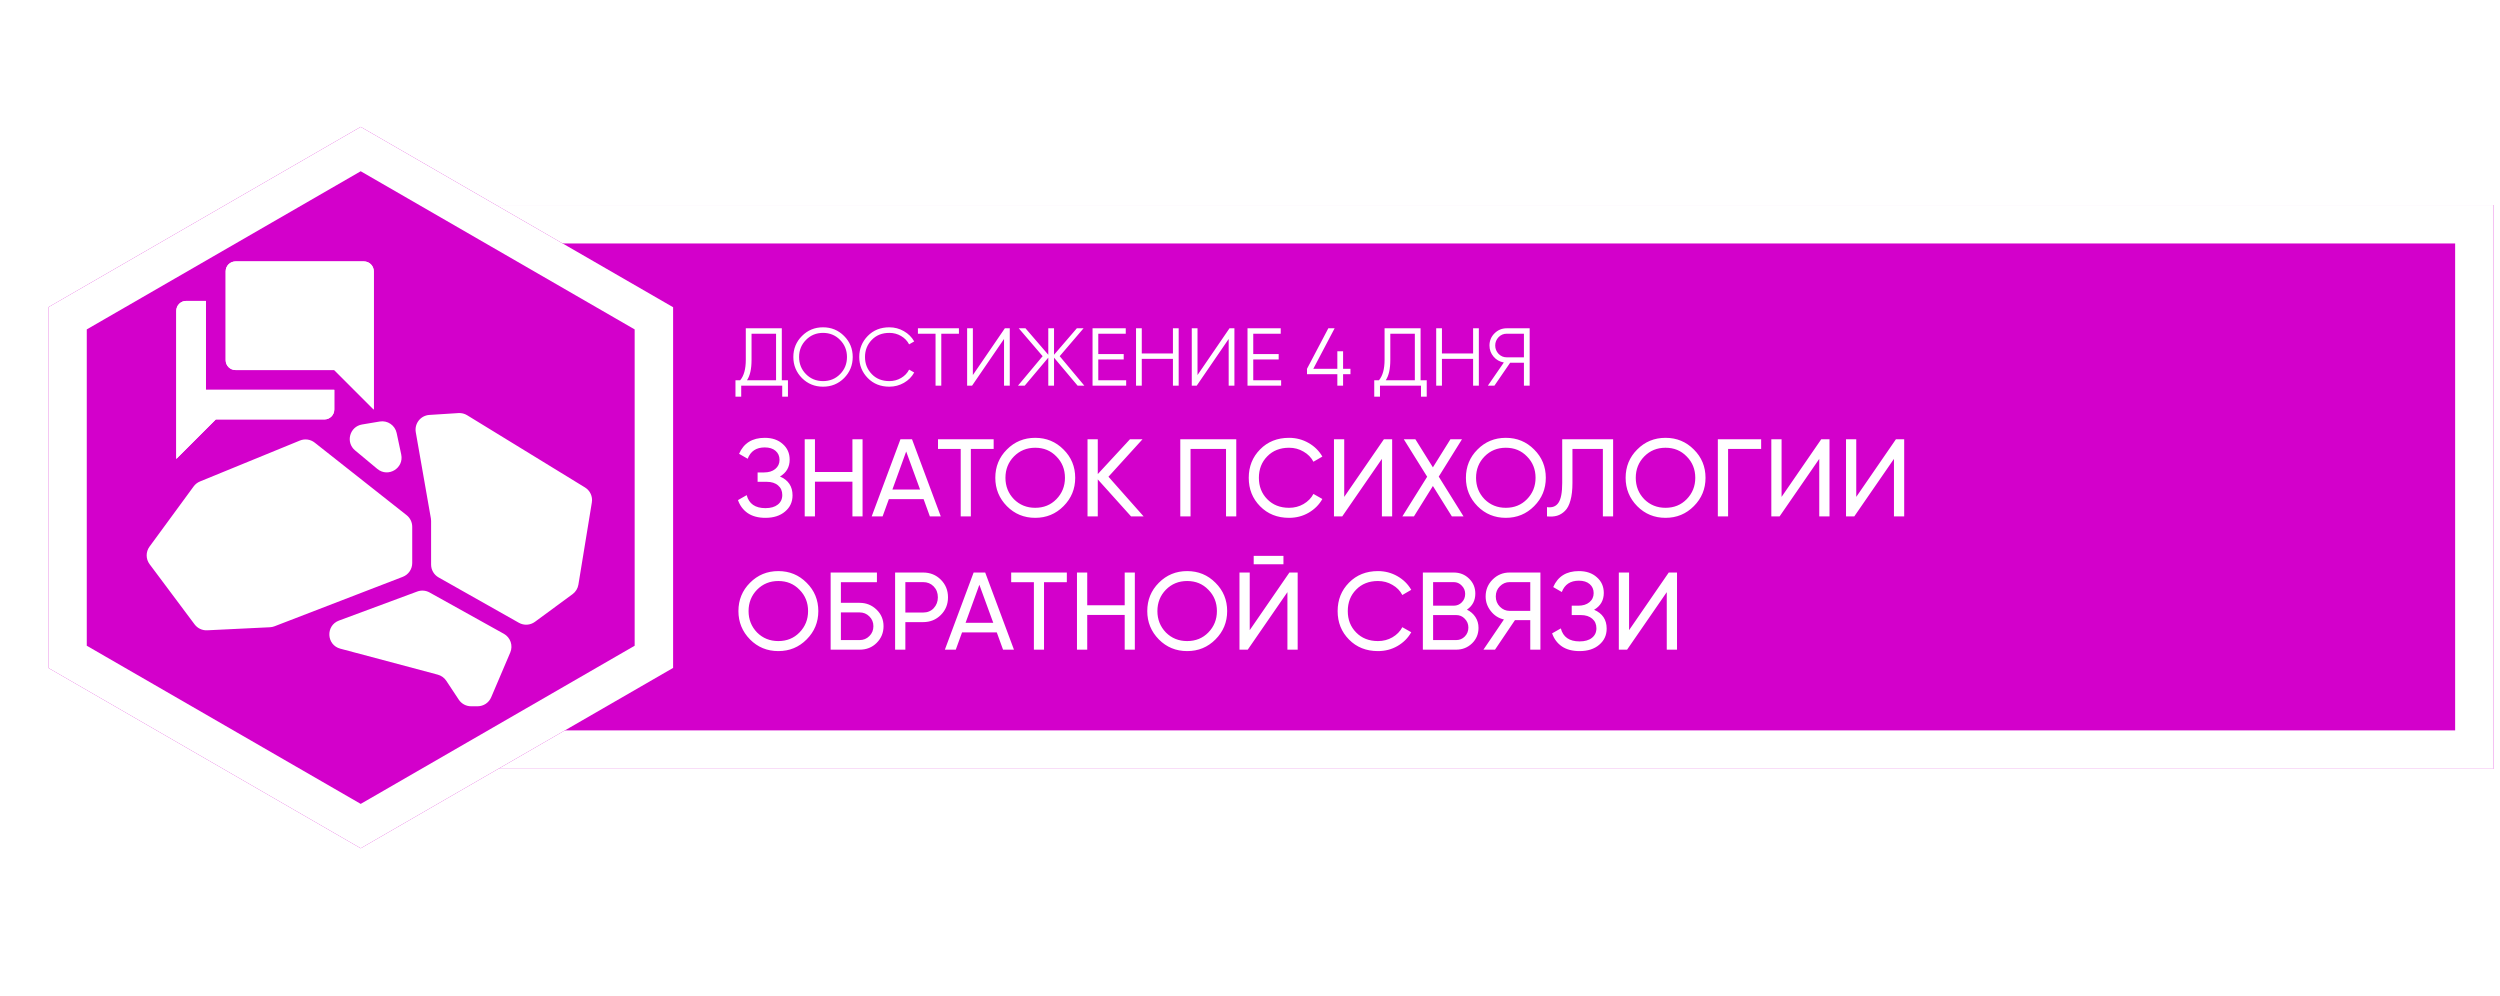 <?xml version="1.0" encoding="UTF-8"?> <svg xmlns="http://www.w3.org/2000/svg" width="1951" height="777" viewBox="0 0 1951 777" fill="none"><g filter="url(#filter0_d_104_2)"><rect x="232" y="156" width="1714" height="440" fill="#D300CB"></rect><rect x="247" y="171" width="1684" height="410" stroke="white" stroke-width="30"></rect></g><path d="M608.69 371.868C615.226 374.677 618.494 379.579 618.494 386.574C618.494 391.734 616.545 395.948 612.646 399.216C608.805 402.484 603.702 404.118 597.338 404.118C591.719 404.118 587.104 402.885 583.492 400.42C579.937 397.955 577.415 394.572 575.924 390.272L582.718 386.402C584.495 393.167 589.369 396.55 597.338 396.55C601.466 396.55 604.677 395.633 606.97 393.798C609.321 391.963 610.496 389.469 610.496 386.316C610.496 383.163 609.407 380.669 607.228 378.834C605.049 376.942 602.068 375.996 598.284 375.996H591.232V368.686H596.306C599.918 368.686 602.813 367.797 604.992 366.02C607.228 364.185 608.346 361.806 608.346 358.882C608.346 355.958 607.314 353.607 605.25 351.83C603.186 350.053 600.377 349.164 596.822 349.164C590.171 349.164 585.728 352.117 583.492 358.022L576.784 354.152C580.396 345.839 587.075 341.682 596.822 341.682C602.613 341.682 607.285 343.287 610.84 346.498C614.452 349.651 616.258 353.722 616.258 358.71C616.258 364.501 613.735 368.887 608.69 371.868ZM665.231 368.342V342.8H673.143V403H665.231V375.91H635.991V403H627.993V342.8H635.991V368.342H665.231ZM734.186 403H725.672L720.77 389.498H693.68L688.778 403H680.264L702.71 342.8H711.74L734.186 403ZM707.182 352.346L696.432 382.016H718.018L707.182 352.346ZM732.019 342.8H775.449V350.368H757.647V403H749.735V350.368H732.019V342.8ZM776.739 372.9C776.739 364.185 779.749 356.818 785.769 350.798C791.789 344.721 799.156 341.682 807.871 341.682C816.585 341.682 823.953 344.721 829.973 350.798C836.05 356.818 839.089 364.185 839.089 372.9C839.089 381.557 836.05 388.925 829.973 395.002C823.953 401.079 816.585 404.118 807.871 404.118C799.156 404.118 791.789 401.079 785.769 395.002C779.749 388.867 776.739 381.5 776.739 372.9ZM831.091 372.9C831.091 366.249 828.855 360.688 824.383 356.216C820.025 351.687 814.521 349.422 807.871 349.422C801.277 349.422 795.745 351.687 791.273 356.216C786.858 360.745 784.651 366.307 784.651 372.9C784.651 379.436 786.858 384.997 791.273 389.584C795.745 394.056 801.277 396.292 807.871 396.292C814.521 396.292 820.025 394.056 824.383 389.584C828.855 384.997 831.091 379.436 831.091 372.9ZM865.044 372.04L892.478 403H882.674L856.702 374.104V403H848.704V342.8H856.702V369.976L881.814 342.8H891.618L865.044 372.04ZM921.098 342.8H964.786V403H956.788V350.368H929.096V403H921.098V342.8ZM1006 404.118C996.825 404.118 989.285 401.108 983.38 395.088C977.475 389.125 974.522 381.729 974.522 372.9C974.522 364.071 977.475 356.675 983.38 350.712C989.285 344.692 996.825 341.682 1006 341.682C1011.44 341.682 1016.49 343.001 1021.13 345.638C1025.78 348.275 1029.39 351.83 1031.97 356.302L1025 360.344C1023.28 357.019 1020.7 354.381 1017.26 352.432C1013.88 350.425 1010.13 349.422 1006 349.422C999.003 349.422 993.327 351.658 988.97 356.13C984.613 360.545 982.434 366.135 982.434 372.9C982.434 379.608 984.613 385.169 988.97 389.584C993.327 394.056 999.003 396.292 1006 396.292C1010.13 396.292 1013.88 395.317 1017.26 393.368C1020.7 391.361 1023.28 388.724 1025 385.456L1031.97 389.412C1029.45 393.884 1025.86 397.467 1021.22 400.162C1016.63 402.799 1011.56 404.118 1006 404.118ZM1086.44 403H1078.44V358.108L1047.48 403H1041.03V342.8H1049.03V387.778L1079.99 342.8H1086.44V403ZM1122.79 371.954L1142.14 403H1133.03L1118.23 379.264L1103.44 403H1094.41L1113.76 372.04L1095.53 342.8H1104.56L1118.23 364.73L1131.91 342.8H1140.94L1122.79 371.954ZM1144 372.9C1144 364.185 1147.01 356.818 1153.03 350.798C1159.05 344.721 1166.42 341.682 1175.13 341.682C1183.85 341.682 1191.22 344.721 1197.24 350.798C1203.31 356.818 1206.35 364.185 1206.35 372.9C1206.35 381.557 1203.31 388.925 1197.24 395.002C1191.22 401.079 1183.85 404.118 1175.13 404.118C1166.42 404.118 1159.05 401.079 1153.03 395.002C1147.01 388.867 1144 381.5 1144 372.9ZM1198.35 372.9C1198.35 366.249 1196.12 360.688 1191.65 356.216C1187.29 351.687 1181.79 349.422 1175.13 349.422C1168.54 349.422 1163.01 351.687 1158.54 356.216C1154.12 360.745 1151.91 366.307 1151.91 372.9C1151.91 379.436 1154.12 384.997 1158.54 389.584C1163.01 394.056 1168.54 396.292 1175.13 396.292C1181.79 396.292 1187.29 394.056 1191.65 389.584C1196.12 384.997 1198.35 379.436 1198.35 372.9ZM1207.28 403V395.776C1211.35 396.349 1214.33 395.203 1216.22 392.336C1218.17 389.469 1219.15 384.338 1219.15 376.942V342.8H1258.88V403H1250.88V350.368H1227.14V376.942C1227.14 382.274 1226.63 386.775 1225.6 390.444C1224.62 394.113 1223.19 396.865 1221.3 398.7C1219.46 400.535 1217.4 401.796 1215.1 402.484C1212.87 403.115 1210.26 403.287 1207.28 403ZM1268.64 372.9C1268.64 364.185 1271.65 356.818 1277.67 350.798C1283.69 344.721 1291.05 341.682 1299.77 341.682C1308.48 341.682 1315.85 344.721 1321.87 350.798C1327.95 356.818 1330.99 364.185 1330.99 372.9C1330.99 381.557 1327.95 388.925 1321.87 395.002C1315.85 401.079 1308.48 404.118 1299.77 404.118C1291.05 404.118 1283.69 401.079 1277.67 395.002C1271.65 388.867 1268.64 381.5 1268.64 372.9ZM1322.99 372.9C1322.99 366.249 1320.75 360.688 1316.28 356.216C1311.92 351.687 1306.42 349.422 1299.77 349.422C1293.17 349.422 1287.64 351.687 1283.17 356.216C1278.75 360.745 1276.55 366.307 1276.55 372.9C1276.55 379.436 1278.75 384.997 1283.17 389.584C1287.64 394.056 1293.17 396.292 1299.77 396.292C1306.42 396.292 1311.92 394.056 1316.28 389.584C1320.75 384.997 1322.99 379.436 1322.99 372.9ZM1340.6 342.8H1374.4V350.368H1348.6V403H1340.6V342.8ZM1427.75 403H1419.75V358.108L1388.79 403H1382.34V342.8H1390.34V387.778L1421.3 342.8H1427.75V403ZM1486.03 403H1478.04V358.108L1447.08 403H1440.63V342.8H1448.62V387.778L1479.58 342.8H1486.03V403ZM576.268 476.9C576.268 468.185 579.278 460.818 585.298 454.798C591.318 448.721 598.685 445.682 607.4 445.682C616.115 445.682 623.482 448.721 629.502 454.798C635.579 460.818 638.618 468.185 638.618 476.9C638.618 485.557 635.579 492.925 629.502 499.002C623.482 505.079 616.115 508.118 607.4 508.118C598.685 508.118 591.318 505.079 585.298 499.002C579.278 492.867 576.268 485.5 576.268 476.9ZM630.62 476.9C630.62 470.249 628.384 464.688 623.912 460.216C619.555 455.687 614.051 453.422 607.4 453.422C600.807 453.422 595.274 455.687 590.802 460.216C586.387 464.745 584.18 470.307 584.18 476.9C584.18 483.436 586.387 488.997 590.802 493.584C595.274 498.056 600.807 500.292 607.4 500.292C614.051 500.292 619.555 498.056 623.912 493.584C628.384 488.997 630.62 483.436 630.62 476.9ZM656.231 470.45H670.851C676.011 470.45 680.426 472.227 684.095 475.782C687.707 479.279 689.513 483.579 689.513 488.682C689.513 493.842 687.707 498.199 684.095 501.754C680.598 505.251 676.183 507 670.851 507H648.233V446.8H684.353V454.368H656.231V470.45ZM656.231 499.518H670.851C673.833 499.518 676.355 498.486 678.419 496.422C680.541 494.358 681.601 491.778 681.601 488.682C681.601 485.643 680.541 483.092 678.419 481.028C676.355 478.964 673.833 477.932 670.851 477.932H656.231V499.518ZM698.54 446.8H720.384C725.888 446.8 730.503 448.663 734.23 452.39C737.957 456.117 739.82 460.703 739.82 466.15C739.82 471.597 737.957 476.183 734.23 479.91C730.503 483.637 725.888 485.5 720.384 485.5H706.538V507H698.54V446.8ZM706.538 478.018H720.384C723.767 478.018 726.519 476.9 728.64 474.664C730.819 472.313 731.908 469.475 731.908 466.15C731.908 462.71 730.819 459.872 728.64 457.636C726.461 455.4 723.709 454.282 720.384 454.282H706.538V478.018ZM791.296 507H782.782L777.88 493.498H750.79L745.888 507H737.374L759.82 446.8H768.85L791.296 507ZM764.292 456.346L753.542 486.016H775.128L764.292 456.346ZM789.128 446.8H832.558V454.368H814.756V507H806.844V454.368H789.128V446.8ZM877.711 472.342V446.8H885.623V507H877.711V479.91H848.471V507H840.473V446.8H848.471V472.342H877.711ZM895.325 476.9C895.325 468.185 898.335 460.818 904.355 454.798C910.375 448.721 917.742 445.682 926.457 445.682C935.171 445.682 942.539 448.721 948.559 454.798C954.636 460.818 957.675 468.185 957.675 476.9C957.675 485.557 954.636 492.925 948.559 499.002C942.539 505.079 935.171 508.118 926.457 508.118C917.742 508.118 910.375 505.079 904.355 499.002C898.335 492.867 895.325 485.5 895.325 476.9ZM949.677 476.9C949.677 470.249 947.441 464.688 942.969 460.216C938.611 455.687 933.107 453.422 926.457 453.422C919.863 453.422 914.331 455.687 909.859 460.216C905.444 464.745 903.237 470.307 903.237 476.9C903.237 483.436 905.444 488.997 909.859 493.584C914.331 498.056 919.863 500.292 926.457 500.292C933.107 500.292 938.611 498.056 942.969 493.584C947.441 488.997 949.677 483.436 949.677 476.9ZM1001.6 440.35H978.384V433.814H1001.6V440.35ZM1012.7 507H1004.7V462.108L973.74 507H967.29V446.8H975.288V491.778L1006.25 446.8H1012.7V507ZM1075.37 508.118C1066.2 508.118 1058.66 505.108 1052.75 499.088C1046.85 493.125 1043.89 485.729 1043.89 476.9C1043.89 468.071 1046.85 460.675 1052.75 454.712C1058.66 448.692 1066.2 445.682 1075.37 445.682C1080.82 445.682 1085.86 447.001 1090.51 449.638C1095.15 452.275 1098.76 455.83 1101.34 460.302L1094.38 464.344C1092.66 461.019 1090.08 458.381 1086.64 456.432C1083.25 454.425 1079.5 453.422 1075.37 453.422C1068.37 453.422 1062.7 455.658 1058.34 460.13C1053.98 464.545 1051.81 470.135 1051.81 476.9C1051.81 483.608 1053.98 489.169 1058.34 493.584C1062.7 498.056 1068.37 500.292 1075.37 500.292C1079.5 500.292 1083.25 499.317 1086.64 497.368C1090.08 495.361 1092.66 492.724 1094.38 489.456L1101.34 493.412C1098.82 497.884 1095.24 501.467 1090.59 504.162C1086 506.799 1080.93 508.118 1075.37 508.118ZM1144.8 475.782C1147.61 477.158 1149.82 479.079 1151.42 481.544C1153.03 484.009 1153.83 486.819 1153.83 489.972C1153.83 494.788 1152.14 498.83 1148.76 502.098C1145.37 505.366 1141.24 507 1136.37 507H1110.4V446.8H1134.48C1139.24 446.8 1143.22 448.377 1146.43 451.53C1149.7 454.683 1151.34 458.582 1151.34 463.226C1151.34 468.615 1149.16 472.801 1144.8 475.782ZM1134.48 454.282H1118.4V472.686H1134.48C1137 472.686 1139.12 471.797 1140.84 470.02C1142.56 468.243 1143.42 466.064 1143.42 463.484C1143.42 460.961 1142.53 458.811 1140.76 457.034C1139.04 455.199 1136.94 454.282 1134.48 454.282ZM1118.4 499.518H1136.37C1139.07 499.518 1141.33 498.572 1143.17 496.68C1145 494.788 1145.92 492.466 1145.92 489.714C1145.92 487.019 1144.97 484.726 1143.08 482.834C1141.3 480.942 1139.07 479.996 1136.37 479.996H1118.4V499.518ZM1178.06 446.8H1202.14V507H1194.22V483.952H1182.27L1166.7 507H1157.67L1173.67 483.436C1169.54 482.519 1166.13 480.34 1163.44 476.9C1160.74 473.517 1159.39 469.705 1159.39 465.462C1159.39 460.302 1161.2 455.916 1164.81 452.304C1168.48 448.635 1172.9 446.8 1178.06 446.8ZM1178.06 476.728H1194.22V454.282H1178.06C1175.19 454.282 1172.67 455.371 1170.49 457.55C1168.37 459.671 1167.31 462.309 1167.31 465.462C1167.31 468.615 1168.37 471.281 1170.49 473.46C1172.67 475.639 1175.19 476.728 1178.06 476.728ZM1244.03 475.868C1250.57 478.677 1253.84 483.579 1253.84 490.574C1253.84 495.734 1251.89 499.948 1247.99 503.216C1244.15 506.484 1239.04 508.118 1232.68 508.118C1227.06 508.118 1222.45 506.885 1218.83 504.42C1215.28 501.955 1212.76 498.572 1211.27 494.272L1218.06 490.402C1219.84 497.167 1224.71 500.55 1232.68 500.55C1236.81 500.55 1240.02 499.633 1242.31 497.798C1244.66 495.963 1245.84 493.469 1245.84 490.316C1245.84 487.163 1244.75 484.669 1242.57 482.834C1240.39 480.942 1237.41 479.996 1233.63 479.996H1226.57V472.686H1231.65C1235.26 472.686 1238.16 471.797 1240.33 470.02C1242.57 468.185 1243.69 465.806 1243.69 462.882C1243.69 459.958 1242.66 457.607 1240.59 455.83C1238.53 454.053 1235.72 453.164 1232.16 453.164C1225.51 453.164 1221.07 456.117 1218.83 462.022L1212.13 458.152C1215.74 449.839 1222.42 445.682 1232.16 445.682C1237.95 445.682 1242.63 447.287 1246.18 450.498C1249.79 453.651 1251.6 457.722 1251.6 462.71C1251.6 468.501 1249.08 472.887 1244.03 475.868ZM1308.74 507H1300.74V462.108L1269.78 507H1263.33V446.8H1271.33V491.778L1302.29 446.8H1308.74V507Z" fill="white"></path><path d="M610.12 256.2V296.776H614.92V309.576H610.44V301H578.44V309.576H573.96V296.776H577.608C580.552 293.32 582.024 287.987 582.024 280.776V256.2H610.12ZM582.92 296.776H605.64V260.424H586.504V280.904C586.504 287.944 585.309 293.235 582.92 296.776ZM658.739 295.048C654.259 299.528 648.776 301.768 642.291 301.768C635.805 301.768 630.323 299.528 625.843 295.048C621.363 290.483 619.123 285 619.123 278.6C619.123 272.157 621.363 266.696 625.843 262.216C630.323 257.693 635.805 255.432 642.291 255.432C648.776 255.432 654.259 257.693 658.739 262.216C663.219 266.696 665.459 272.157 665.459 278.6C665.459 285 663.219 290.483 658.739 295.048ZM623.603 278.6C623.603 283.891 625.395 288.349 628.979 291.976C632.563 295.603 637 297.416 642.291 297.416C647.581 297.416 652.019 295.603 655.603 291.976C659.187 288.349 660.979 283.891 660.979 278.6C660.979 273.352 659.187 268.915 655.603 265.288C652.019 261.619 647.581 259.784 642.291 259.784C637 259.784 632.563 261.619 628.979 265.288C625.395 268.915 623.603 273.352 623.603 278.6ZM694.048 301.768C687.221 301.768 681.611 299.528 677.216 295.048C672.779 290.525 670.56 285.043 670.56 278.6C670.56 272.157 672.779 266.675 677.216 262.152C681.611 257.672 687.221 255.432 694.048 255.432C698.144 255.432 701.92 256.435 705.376 258.44C708.832 260.403 711.52 263.069 713.44 266.44L709.472 268.744C708.064 266.013 705.973 263.837 703.2 262.216C700.427 260.595 697.376 259.784 694.048 259.784C688.416 259.784 683.851 261.597 680.352 265.224C676.811 268.893 675.04 273.352 675.04 278.6C675.04 283.848 676.811 288.307 680.352 291.976C683.851 295.603 688.416 297.416 694.048 297.416C697.376 297.416 700.427 296.605 703.2 294.984C705.973 293.363 708.064 291.187 709.472 288.456L713.44 290.696C711.605 294.067 708.939 296.755 705.44 298.76C701.941 300.765 698.144 301.768 694.048 301.768ZM716.343 256.2H748.343V260.424H734.583V301H730.103V260.424H716.343V256.2ZM788.025 301H783.545V264.52L758.585 301H754.745V256.2H759.225V292.68L784.185 256.2H788.025V301ZM826.981 277.96L846.245 301H840.997L822.565 279.112V301H818.085V279.112L799.653 301H794.405L813.669 277.96L795.045 256.2H800.293L818.085 276.872V256.2H822.565V276.872L840.357 256.2H845.605L826.981 277.96ZM857.1 280.52V296.776H878.86V301H852.62V256.2H878.54V260.424H857.1V276.296H876.94V280.52H857.1ZM915.358 275.848V256.2H919.838V301H915.358V280.072H891.038V301H886.558V256.2H891.038V275.848H915.358ZM963.338 301H958.858V264.52L933.898 301H930.058V256.2H934.538V292.68L959.498 256.2H963.338V301ZM978.038 280.52V296.776H999.798V301H973.558V256.2H999.478V260.424H978.038V276.296H997.878V280.52H978.038ZM1048.14 287.816H1053.9V292.04H1048.14V301H1043.66V292.04H1019.98V287.816L1036.62 256.2H1041.54L1024.9 287.816H1043.66V274.12H1048.14V287.816ZM1108.62 256.2V296.776H1113.42V309.576H1108.94V301H1076.94V309.576H1072.46V296.776H1076.11C1079.05 293.32 1080.52 287.987 1080.52 280.776V256.2H1108.62ZM1081.42 296.776H1104.14V260.424H1085V280.904C1085 287.944 1083.81 293.235 1081.42 296.776ZM1149.61 275.848V256.2H1154.09V301H1149.61V280.072H1125.29V301H1120.81V256.2H1125.29V275.848H1149.61ZM1175.83 256.2H1193.75V301H1189.27V283.08H1178.52L1166.23 301H1161.11L1173.59 282.888C1170.3 282.291 1167.64 280.776 1165.59 278.344C1163.45 275.827 1162.39 272.925 1162.39 269.64C1162.39 265.928 1163.69 262.771 1166.29 260.168C1168.94 257.523 1172.12 256.2 1175.83 256.2ZM1175.83 278.856H1189.27V260.424H1175.83C1173.35 260.424 1171.24 261.32 1169.49 263.112C1167.74 264.947 1166.87 267.123 1166.87 269.64C1166.87 272.115 1167.74 274.291 1169.49 276.168C1171.24 277.96 1173.35 278.856 1175.83 278.856Z" fill="white"></path><g filter="url(#filter1_d_104_2)"><path d="M281.5 95L525.286 235.75V517.25L281.5 658L37.714 517.25V235.75L281.5 95Z" fill="#D300CB"></path><path d="M52.714 244.41L281.5 112.321L510.286 244.41V508.59L281.5 640.68L52.714 508.59V244.41Z" stroke="white" stroke-width="30"></path></g><g clip-path="url(#clip0_104_2)"><g filter="url(#filter2_d_104_2)"><path d="M325.617 455.865C328.774 454.694 332.286 454.962 335.228 456.599L393.212 488.857C398.365 491.724 400.523 498.02 398.211 503.445L383.313 538.408C381.502 542.657 377.33 545.415 372.711 545.415H367.63C363.761 545.415 360.15 543.473 358.016 540.245L348.288 525.526C346.732 523.173 344.368 521.472 341.643 520.745L265.578 500.466C254.72 497.571 254.002 482.435 264.538 478.527L325.617 455.865ZM234.063 338.032C237.91 336.457 242.307 337.075 245.57 339.651L317.316 396.276C320.085 398.461 321.7 401.794 321.7 405.322V433.648C321.7 438.413 318.767 442.687 314.321 444.401L214.235 482.986C213.088 483.428 211.878 483.684 210.65 483.744L161.664 486.126C157.837 486.312 154.168 484.584 151.874 481.516L116.751 434.54C113.716 430.481 113.689 424.916 116.684 420.828L151.122 373.831C152.378 372.117 154.084 370.784 156.05 369.978L234.063 338.032ZM357.792 316.605C360.161 316.454 362.52 317.039 364.545 318.279L456.526 374.642C460.519 377.089 462.634 381.708 461.878 386.329L451.383 450.488C450.897 453.462 449.265 456.127 446.837 457.912L417.452 479.516C413.797 482.203 408.907 482.496 404.958 480.265L342.283 444.864C338.664 442.82 336.426 438.986 336.426 434.83V400.738C336.426 400.072 336.369 399.406 336.253 398.749L324.476 331.538C323.292 324.776 328.245 318.485 335.096 318.049L357.792 316.605ZM296.367 323.187C302.453 322.164 308.264 326.118 309.548 332.154L313.116 348.933C315.391 359.63 302.88 367.184 294.473 360.188L277.097 345.73C269.522 339.426 272.84 327.139 282.559 325.506L296.367 323.187Z" fill="white"></path></g><g filter="url(#filter3_d_104_2)"><path d="M176.106 275.318V205.957C176.106 203.914 176.918 201.953 178.363 200.508C179.808 199.063 181.769 198.251 183.813 198.251H284C286.044 198.251 288.004 199.063 289.45 200.508C290.895 201.953 291.707 203.914 291.707 205.957V313.852L260.88 283.025H183.813C181.769 283.025 179.808 282.213 178.363 280.768C176.918 279.322 176.106 277.362 176.106 275.318ZM145.279 229.078H160.692V298.438H260.88V313.852C260.88 315.896 260.068 317.856 258.623 319.301C257.177 320.747 255.217 321.559 253.173 321.559H168.399L137.572 352.386V236.784C137.572 234.741 138.384 232.78 139.829 231.335C141.275 229.89 143.235 229.078 145.279 229.078Z" fill="white"></path><path d="M260.88 282.305H261.178L261.389 282.516L290.987 312.113V205.957C290.987 204.105 290.251 202.328 288.94 201.017C287.63 199.707 285.853 198.971 284 198.971H183.813C181.96 198.971 180.183 199.707 178.872 201.017C177.562 202.328 176.826 204.105 176.826 205.957V275.318C176.826 277.171 177.562 278.948 178.872 280.258C180.183 281.569 181.96 282.305 183.813 282.305H260.88ZM160.692 299.159H159.972V298.438V229.798H145.279C143.426 229.798 141.649 230.534 140.339 231.844C139.028 233.154 138.292 234.932 138.292 236.784V350.647L167.89 321.049L168.101 320.838H168.399H253.173C255.026 320.838 256.803 320.102 258.113 318.792C259.424 317.482 260.16 315.705 260.16 313.852V299.159H160.692Z" stroke="white" stroke-width="1.441"></path></g></g><defs><filter id="filter0_d_104_2" x="227" y="155" width="1724" height="450" filterUnits="userSpaceOnUse" color-interpolation-filters="sRGB"><feFlood flood-opacity="0" result="BackgroundImageFix"></feFlood><feColorMatrix in="SourceAlpha" type="matrix" values="0 0 0 0 0 0 0 0 0 0 0 0 0 0 0 0 0 0 127 0" result="hardAlpha"></feColorMatrix><feOffset dy="4"></feOffset><feGaussianBlur stdDeviation="2.5"></feGaussianBlur><feComposite in2="hardAlpha" operator="out"></feComposite><feColorMatrix type="matrix" values="0 0 0 0 0 0 0 0 0 0 0 0 0 0 0 0 0 0 0.35 0"></feColorMatrix><feBlend mode="normal" in2="BackgroundImageFix" result="effect1_dropShadow_104_2"></feBlend><feBlend mode="normal" in="SourceGraphic" in2="effect1_dropShadow_104_2" result="shape"></feBlend></filter><filter id="filter1_d_104_2" x="30.713" y="92" width="501.572" height="577" filterUnits="userSpaceOnUse" color-interpolation-filters="sRGB"><feFlood flood-opacity="0" result="BackgroundImageFix"></feFlood><feColorMatrix in="SourceAlpha" type="matrix" values="0 0 0 0 0 0 0 0 0 0 0 0 0 0 0 0 0 0 127 0" result="hardAlpha"></feColorMatrix><feOffset dy="4"></feOffset><feGaussianBlur stdDeviation="3.5"></feGaussianBlur><feComposite in2="hardAlpha" operator="out"></feComposite><feColorMatrix type="matrix" values="0 0 0 0 0 0 0 0 0 0 0 0 0 0 0 0 0 0 0.25 0"></feColorMatrix><feBlend mode="normal" in2="BackgroundImageFix" result="effect1_dropShadow_104_2"></feBlend><feBlend mode="normal" in="SourceGraphic" in2="effect1_dropShadow_104_2" result="shape"></feBlend></filter><filter id="filter2_d_104_2" x="107.253" y="315.141" width="361.979" height="243.238" filterUnits="userSpaceOnUse" color-interpolation-filters="sRGB"><feFlood flood-opacity="0" result="BackgroundImageFix"></feFlood><feColorMatrix in="SourceAlpha" type="matrix" values="0 0 0 0 0 0 0 0 0 0 0 0 0 0 0 0 0 0 127 0" result="hardAlpha"></feColorMatrix><feOffset dy="5.762"></feOffset><feGaussianBlur stdDeviation="3.601"></feGaussianBlur><feComposite in2="hardAlpha" operator="out"></feComposite><feColorMatrix type="matrix" values="0 0 0 0 0 0 0 0 0 0 0 0 0 0 0 0 0 0 0.35 0"></feColorMatrix><feBlend mode="normal" in2="BackgroundImageFix" result="effect1_dropShadow_104_2"></feBlend><feBlend mode="normal" in="SourceGraphic" in2="effect1_dropShadow_104_2" result="shape"></feBlend></filter><filter id="filter3_d_104_2" x="130.37" y="196.81" width="168.54" height="168.54" filterUnits="userSpaceOnUse" color-interpolation-filters="sRGB"><feFlood flood-opacity="0" result="BackgroundImageFix"></feFlood><feColorMatrix in="SourceAlpha" type="matrix" values="0 0 0 0 0 0 0 0 0 0 0 0 0 0 0 0 0 0 127 0" result="hardAlpha"></feColorMatrix><feOffset dy="5.762"></feOffset><feGaussianBlur stdDeviation="3.601"></feGaussianBlur><feComposite in2="hardAlpha" operator="out"></feComposite><feColorMatrix type="matrix" values="0 0 0 0 0 0 0 0 0 0 0 0 0 0 0 0 0 0 0.35 0"></feColorMatrix><feBlend mode="normal" in2="BackgroundImageFix" result="effect1_dropShadow_104_2"></feBlend><feBlend mode="normal" in="SourceGraphic" in2="effect1_dropShadow_104_2" result="shape"></feBlend></filter><clipPath id="clip0_104_2"><rect width="368.771" height="403.344" fill="white" transform="translate(103 168)"></rect></clipPath></defs></svg> 